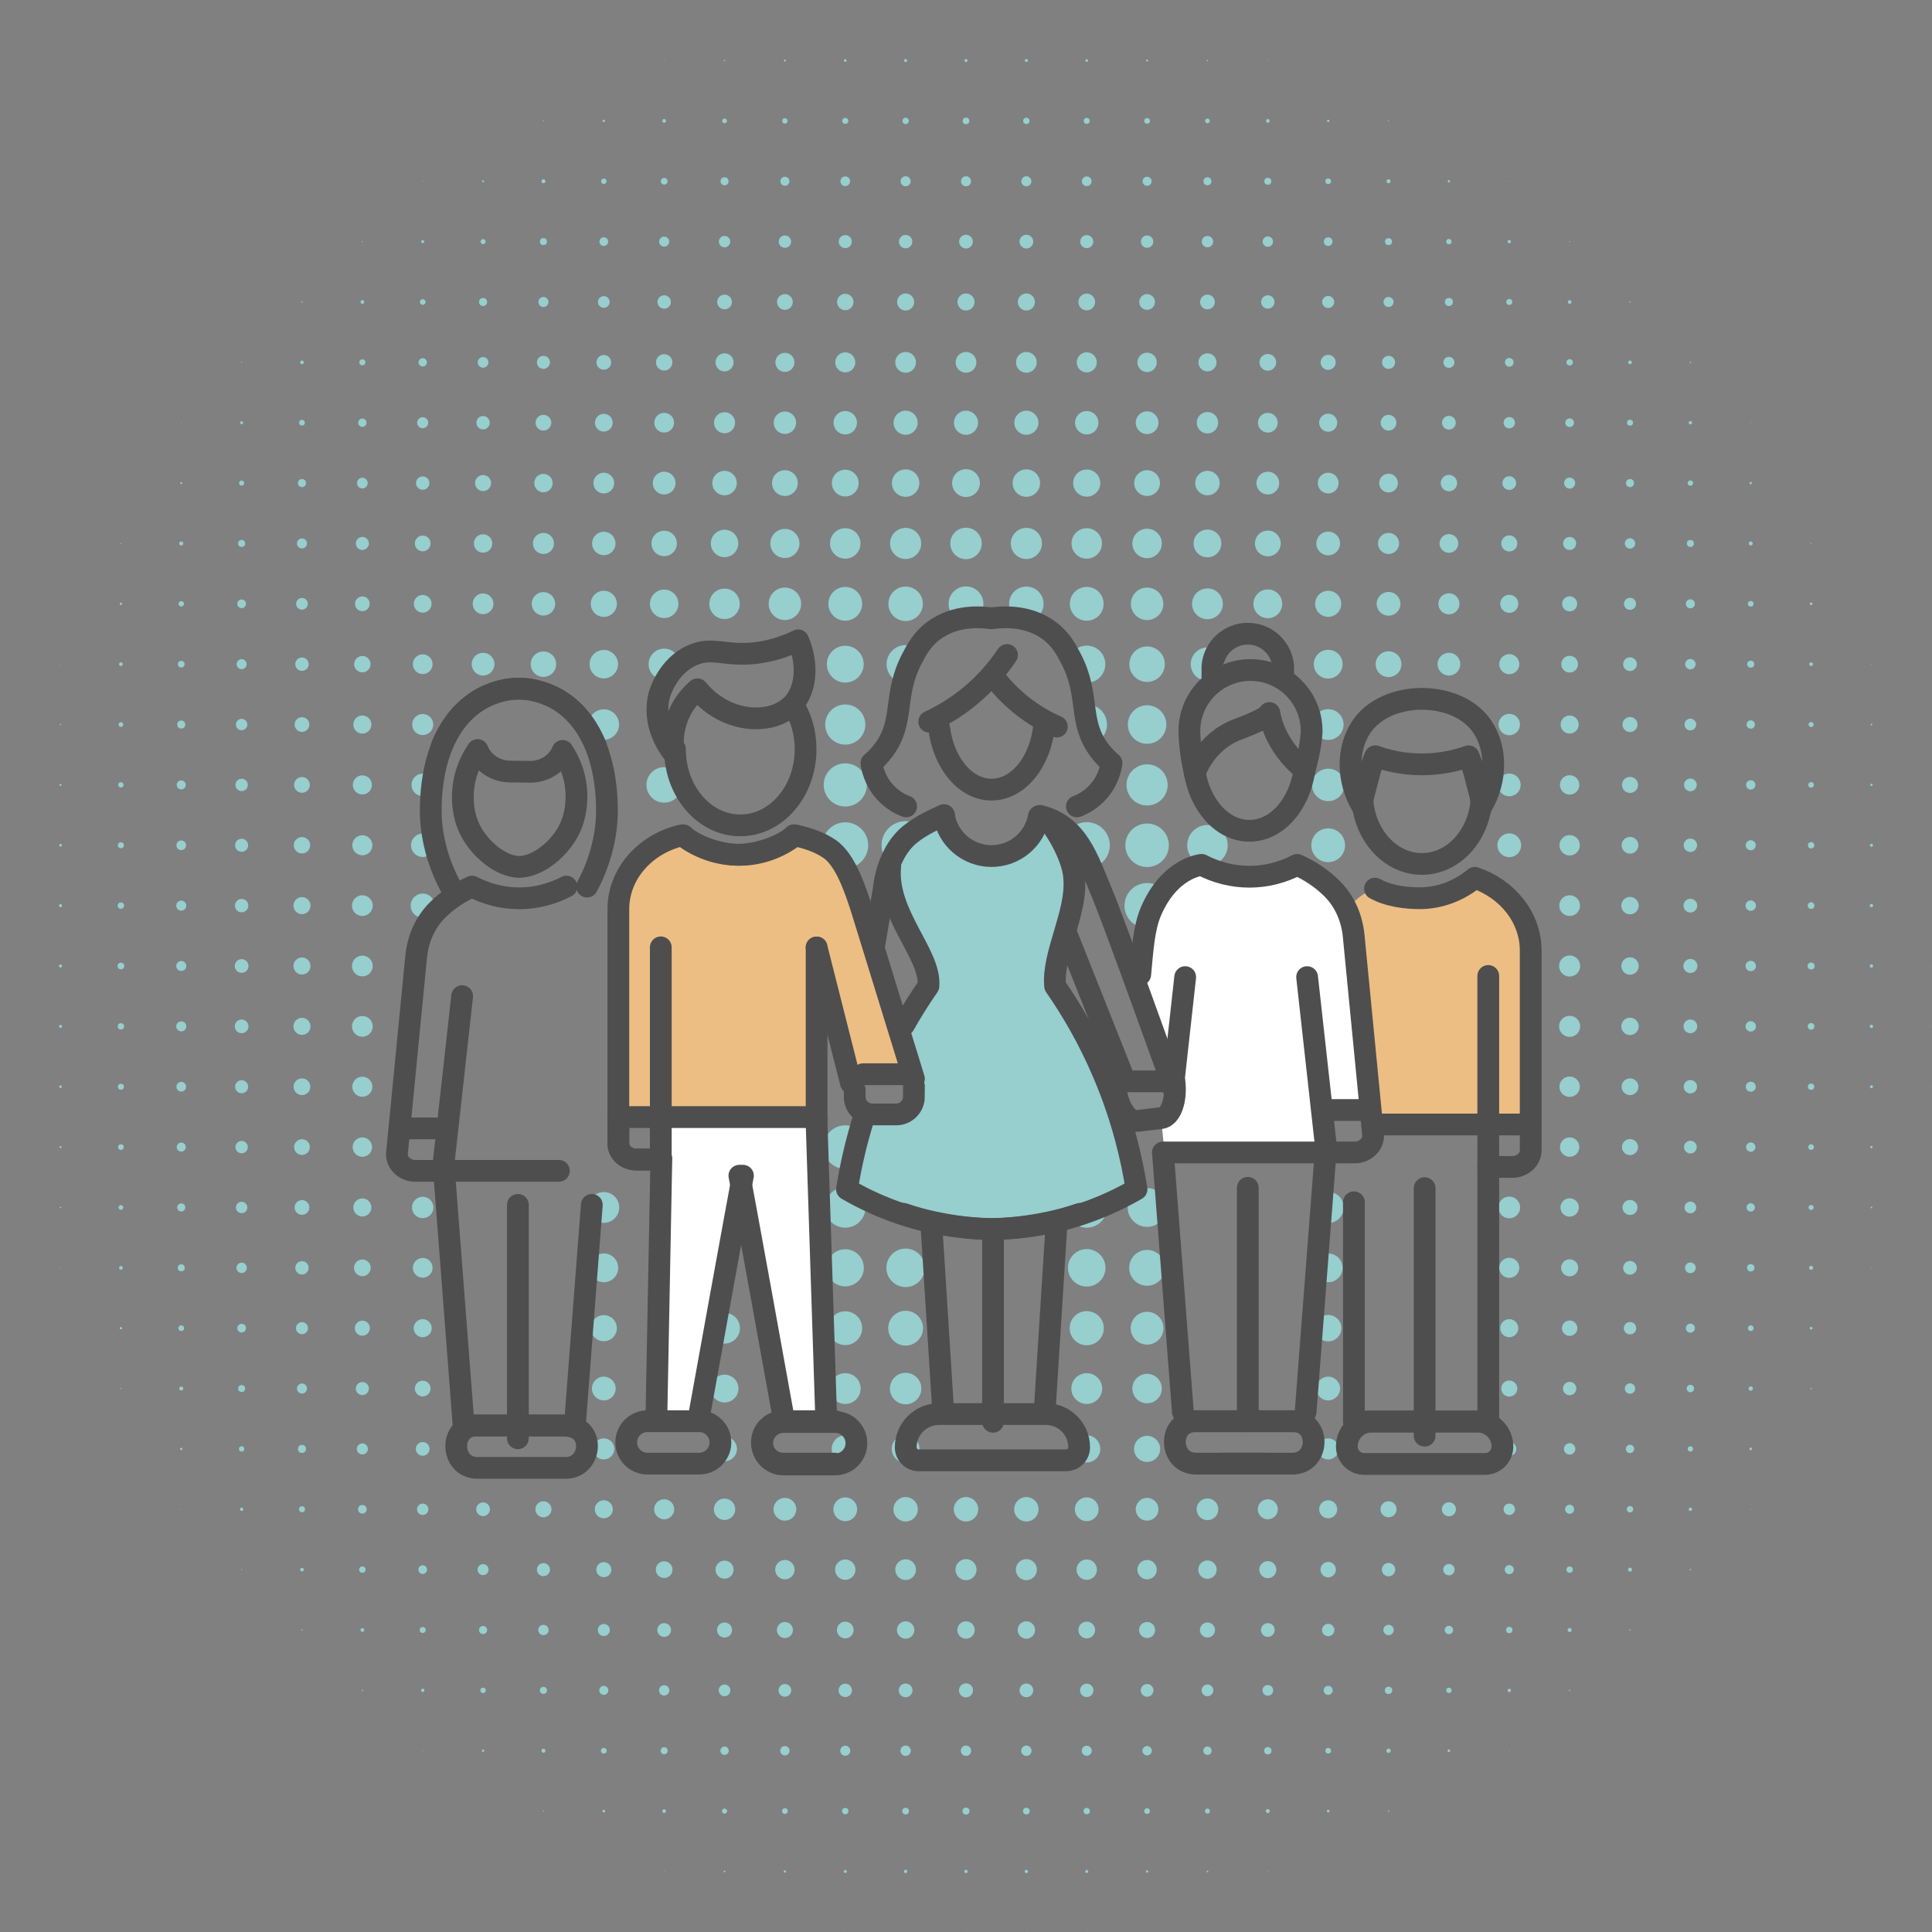 <?xml version="1.0" encoding="utf-8"?>
<!-- Generator: Adobe Illustrator 16.0.3, SVG Export Plug-In . SVG Version: 6.00 Build 0)  -->
<!DOCTYPE svg PUBLIC "-//W3C//DTD SVG 1.1//EN" "http://www.w3.org/Graphics/SVG/1.1/DTD/svg11.dtd">
<svg version="1.1" id="Ebene_1" xmlns="http://www.w3.org/2000/svg" xmlns:xlink="http://www.w3.org/1999/xlink" x="0px" y="0px"
	 width="222px" height="222px" viewBox="0 0 222 222" enable-background="new 0 0 222 222" xml:space="preserve">
<rect x="0" y="0" width="222" height="222" fill="#808080" stroke="none"/>
<g>
	<circle fill="#97CECE" cx="104.063" cy="0.02" r="0.02"/>
	<circle fill="#97CECE" cx="111" cy="0.02" r="0.02"/>
	<circle fill="#97CECE" cx="117.936" cy="0.02" r="0.02"/>
	<circle fill="#97CECE" cx="76.318" cy="6.956" r="0.038"/>
	<circle fill="#97CECE" cx="83.256" cy="6.956" r="0.077"/>
	<circle fill="#97CECE" cx="90.191" cy="6.955" r="0.115"/>
	<circle fill="#97CECE" cx="97.127" cy="6.956" r="0.154"/>
	<circle fill="#97CECE" cx="104.063" cy="6.955" r="0.173"/>
	<circle fill="#97CECE" cx="111" cy="6.955" r="0.173"/>
	<circle fill="#97CECE" cx="117.936" cy="6.955" r="0.173"/>
	<circle fill="#97CECE" cx="124.873" cy="6.956" r="0.154"/>
	<circle fill="#97CECE" cx="131.809" cy="6.955" r="0.115"/>
	<circle fill="#97CECE" cx="138.746" cy="6.956" r="0.077"/>
	<circle fill="#97CECE" cx="145.682" cy="6.956" r="0.038"/>
	<circle fill="#97CECE" cx="62.445" cy="13.892" r="0.058"/>
	<circle fill="#97CECE" cx="69.382" cy="13.892" r="0.135"/>
	<circle fill="#97CECE" cx="76.318" cy="13.892" r="0.212"/>
	<circle fill="#97CECE" cx="83.256" cy="13.892" r="0.27"/>
	<circle fill="#97CECE" cx="90.191" cy="13.892" r="0.308"/>
	<circle fill="#97CECE" cx="97.127" cy="13.891" r="0.346"/>
	<path fill="#97CECE" d="M104.063,14.257c0.202,0,0.367-0.165,0.367-0.365c0-0.203-0.165-0.366-0.367-0.366
		c-0.199,0-0.365,0.164-0.365,0.366C103.697,14.093,103.863,14.257,104.063,14.257z"/>
	<circle fill="#97CECE" cx="111" cy="13.892" r="0.384"/>
	<circle fill="#97CECE" cx="117.936" cy="13.892" r="0.365"/>
	<circle fill="#97CECE" cx="124.873" cy="13.891" r="0.346"/>
	<circle fill="#97CECE" cx="131.809" cy="13.892" r="0.327"/>
	<circle fill="#97CECE" cx="138.746" cy="13.892" r="0.27"/>
	<circle fill="#97CECE" cx="145.682" cy="13.892" r="0.212"/>
	<circle fill="#97CECE" cx="152.618" cy="13.892" r="0.135"/>
	<path fill="#97CECE" d="M159.553,13.95c0.033,0,0.059-0.026,0.059-0.057c0-0.033-0.025-0.059-0.059-0.059
		c-0.029,0-0.057,0.026-0.057,0.059C159.496,13.924,159.523,13.95,159.553,13.95z"/>
	<circle fill="#97CECE" cx="48.572" cy="20.828" r="0.039"/>
	<circle fill="#97CECE" cx="55.509" cy="20.828" r="0.115"/>
	<circle fill="#97CECE" cx="62.445" cy="20.828" r="0.23"/>
	<circle fill="#97CECE" cx="69.382" cy="20.828" r="0.308"/>
	<circle fill="#97CECE" cx="76.318" cy="20.828" r="0.385"/>
	<circle fill="#97CECE" cx="83.256" cy="20.828" r="0.461"/>
	<circle fill="#97CECE" cx="90.191" cy="20.828" r="0.52"/>
	<circle fill="#97CECE" cx="97.127" cy="20.828" r="0.558"/>
	<circle fill="#97CECE" cx="104.063" cy="20.828" r="0.577"/>
	<circle fill="#97CECE" cx="111" cy="20.828" r="0.577"/>
	<circle fill="#97CECE" cx="117.936" cy="20.828" r="0.577"/>
	<circle fill="#97CECE" cx="124.873" cy="20.828" r="0.558"/>
	<circle fill="#97CECE" cx="131.809" cy="20.828" r="0.52"/>
	<circle fill="#97CECE" cx="138.746" cy="20.828" r="0.461"/>
	<circle fill="#97CECE" cx="145.682" cy="20.829" r="0.404"/>
	<circle fill="#97CECE" cx="152.618" cy="20.828" r="0.326"/>
	<circle fill="#97CECE" cx="159.553" cy="20.828" r="0.23"/>
	<circle fill="#97CECE" cx="166.49" cy="20.828" r="0.135"/>
	<circle fill="#97CECE" cx="173.426" cy="20.828" r="0.039"/>
	<circle fill="#97CECE" cx="41.637" cy="27.765" r="0.058"/>
	<circle fill="#97CECE" cx="48.572" cy="27.764" r="0.173"/>
	<circle fill="#97CECE" cx="55.509" cy="27.764" r="0.289"/>
	<circle fill="#97CECE" cx="62.445" cy="27.764" r="0.404"/>
	<circle fill="#97CECE" cx="69.382" cy="27.764" r="0.5"/>
	<circle fill="#97CECE" cx="76.318" cy="27.764" r="0.577"/>
	<circle fill="#97CECE" cx="83.256" cy="27.765" r="0.654"/>
	<circle fill="#97CECE" cx="90.191" cy="27.764" r="0.711"/>
	<path fill="#97CECE" d="M97.127,28.515c0.415,0,0.752-0.336,0.752-0.75c0-0.415-0.337-0.751-0.752-0.751
		c-0.412,0-0.75,0.336-0.75,0.751C96.377,28.179,96.715,28.515,97.127,28.515z"/>
	<circle fill="#97CECE" cx="104.063" cy="27.765" r="0.769"/>
	<circle fill="#97CECE" cx="111" cy="27.764" r="0.789"/>
	<circle fill="#97CECE" cx="117.936" cy="27.764" r="0.789"/>
	<circle fill="#97CECE" cx="124.873" cy="27.764" r="0.75"/>
	<circle fill="#97CECE" cx="131.809" cy="27.764" r="0.711"/>
	<circle fill="#97CECE" cx="138.746" cy="27.765" r="0.654"/>
	<circle fill="#97CECE" cx="145.682" cy="27.764" r="0.596"/>
	<circle fill="#97CECE" cx="152.618" cy="27.764" r="0.5"/>
	<circle fill="#97CECE" cx="159.553" cy="27.764" r="0.404"/>
	<circle fill="#97CECE" cx="166.49" cy="27.764" r="0.308"/>
	<circle fill="#97CECE" cx="173.426" cy="27.764" r="0.192"/>
	<circle fill="#97CECE" cx="180.363" cy="27.765" r="0.058"/>
	<circle fill="#97CECE" cx="34.699" cy="34.7" r="0.077"/>
	<circle fill="#97CECE" cx="41.637" cy="34.701" r="0.211"/>
	<path fill="#97CECE" d="M48.572,35.027c0.182,0,0.328-0.146,0.328-0.326c0-0.182-0.146-0.328-0.328-0.328
		c-0.178,0-0.325,0.146-0.325,0.328C48.247,34.882,48.395,35.027,48.572,35.027z"/>
	<circle fill="#97CECE" cx="55.509" cy="34.701" r="0.462"/>
	<circle fill="#97CECE" cx="62.445" cy="34.7" r="0.577"/>
	<circle fill="#97CECE" cx="69.382" cy="34.7" r="0.673"/>
	<circle fill="#97CECE" cx="76.318" cy="34.7" r="0.77"/>
	<circle fill="#97CECE" cx="83.256" cy="34.7" r="0.846"/>
	<circle fill="#97CECE" cx="90.191" cy="34.701" r="0.904"/>
	<circle fill="#97CECE" cx="97.127" cy="34.701" r="0.943"/>
	<circle fill="#97CECE" cx="104.063" cy="34.701" r="0.981"/>
	<circle fill="#97CECE" cx="111" cy="34.701" r="0.981"/>
	<circle fill="#97CECE" cx="117.936" cy="34.701" r="0.981"/>
	<circle fill="#97CECE" cx="124.873" cy="34.7" r="0.962"/>
	<circle fill="#97CECE" cx="131.809" cy="34.701" r="0.904"/>
	<circle fill="#97CECE" cx="138.746" cy="34.7" r="0.846"/>
	<circle fill="#97CECE" cx="145.682" cy="34.7" r="0.77"/>
	<circle fill="#97CECE" cx="152.618" cy="34.7" r="0.693"/>
	<circle fill="#97CECE" cx="159.553" cy="34.7" r="0.577"/>
	<circle fill="#97CECE" cx="166.49" cy="34.701" r="0.462"/>
	<circle fill="#97CECE" cx="173.426" cy="34.7" r="0.346"/>
	<circle fill="#97CECE" cx="180.363" cy="34.701" r="0.211"/>
	<circle fill="#97CECE" cx="187.299" cy="34.7" r="0.077"/>
	<circle fill="#97CECE" cx="27.765" cy="41.637" r="0.058"/>
	<path fill="#97CECE" d="M34.699,41.848c0.117,0,0.214-0.094,0.214-0.21c0-0.119-0.097-0.214-0.214-0.214
		c-0.115,0-0.209,0.095-0.209,0.214C34.49,41.754,34.584,41.848,34.699,41.848z"/>
	<circle fill="#97CECE" cx="41.637" cy="41.637" r="0.346"/>
	<circle fill="#97CECE" cx="48.572" cy="41.637" r="0.481"/>
	<circle fill="#97CECE" cx="55.509" cy="41.638" r="0.615"/>
	<circle fill="#97CECE" cx="62.445" cy="41.637" r="0.75"/>
	<circle fill="#97CECE" cx="69.382" cy="41.637" r="0.846"/>
	<circle fill="#97CECE" cx="76.318" cy="41.637" r="0.942"/>
	<circle fill="#97CECE" cx="83.256" cy="41.637" r="1.039"/>
	<circle fill="#97CECE" cx="90.191" cy="41.637" r="1.097"/>
	<circle fill="#97CECE" cx="97.127" cy="41.637" r="1.154"/>
	<circle fill="#97CECE" cx="104.063" cy="41.637" r="1.192"/>
	<circle fill="#97CECE" cx="111" cy="41.637" r="1.192"/>
	<circle fill="#97CECE" cx="117.936" cy="41.637" r="1.192"/>
	<circle fill="#97CECE" cx="124.873" cy="41.637" r="1.154"/>
	<circle fill="#97CECE" cx="131.809" cy="41.638" r="1.115"/>
	<circle fill="#97CECE" cx="138.746" cy="41.637" r="1.039"/>
	<circle fill="#97CECE" cx="145.682" cy="41.637" r="0.962"/>
	<circle fill="#97CECE" cx="152.618" cy="41.637" r="0.866"/>
	<circle fill="#97CECE" cx="159.553" cy="41.637" r="0.75"/>
	<circle fill="#97CECE" cx="166.49" cy="41.637" r="0.634"/>
	<circle fill="#97CECE" cx="173.426" cy="41.636" r="0.5"/>
	<circle fill="#97CECE" cx="180.363" cy="41.637" r="0.366"/>
	<circle fill="#97CECE" cx="187.299" cy="41.636" r="0.212"/>
	<circle fill="#97CECE" cx="194.236" cy="41.637" r="0.077"/>
	<circle fill="#97CECE" cx="20.828" cy="48.573" r="0.038"/>
	<circle fill="#97CECE" cx="27.765" cy="48.573" r="0.172"/>
	<circle fill="#97CECE" cx="34.699" cy="48.573" r="0.327"/>
	<circle fill="#97CECE" cx="41.637" cy="48.573" r="0.48"/>
	<circle fill="#97CECE" cx="48.572" cy="48.574" r="0.635"/>
	<circle fill="#97CECE" cx="55.509" cy="48.573" r="0.769"/>
	<circle fill="#97CECE" cx="62.445" cy="48.573" r="0.904"/>
	<circle fill="#97CECE" cx="69.382" cy="48.573" r="1.02"/>
	<circle fill="#97CECE" cx="76.318" cy="48.573" r="1.135"/>
	<circle fill="#97CECE" cx="83.256" cy="48.573" r="1.211"/>
	<circle fill="#97CECE" cx="90.191" cy="48.574" r="1.289"/>
	<circle fill="#97CECE" cx="97.127" cy="48.574" r="1.346"/>
	<circle fill="#97CECE" cx="104.063" cy="48.574" r="1.385"/>
	<circle fill="#97CECE" cx="111" cy="48.574" r="1.385"/>
	<circle fill="#97CECE" cx="117.936" cy="48.574" r="1.385"/>
	<circle fill="#97CECE" cx="124.873" cy="48.574" r="1.346"/>
	<circle fill="#97CECE" cx="131.809" cy="48.573" r="1.308"/>
	<path fill="#97CECE" d="M138.746,49.804c0.68,0,1.229-0.551,1.229-1.231s-0.549-1.231-1.229-1.231
		c-0.682,0-1.231,0.552-1.231,1.231S138.064,49.804,138.746,49.804z"/>
	<circle fill="#97CECE" cx="145.682" cy="48.573" r="1.135"/>
	<circle fill="#97CECE" cx="152.618" cy="48.573" r="1.039"/>
	<circle fill="#97CECE" cx="159.553" cy="48.573" r="0.904"/>
	<circle fill="#97CECE" cx="166.49" cy="48.574" r="0.789"/>
	<circle fill="#97CECE" cx="173.426" cy="48.574" r="0.653"/>
	<circle fill="#97CECE" cx="180.363" cy="48.573" r="0.5"/>
	<circle fill="#97CECE" cx="187.299" cy="48.573" r="0.346"/>
	<circle fill="#97CECE" cx="194.236" cy="48.573" r="0.192"/>
	<circle fill="#97CECE" cx="201.172" cy="48.573" r="0.038"/>
	<circle fill="#97CECE" cx="20.828" cy="55.51" r="0.115"/>
	<circle fill="#97CECE" cx="27.765" cy="55.509" r="0.288"/>
	<circle fill="#97CECE" cx="34.699" cy="55.51" r="0.462"/>
	<circle fill="#97CECE" cx="41.637" cy="55.51" r="0.615"/>
	<circle fill="#97CECE" cx="48.572" cy="55.51" r="0.77"/>
	<circle fill="#97CECE" cx="55.509" cy="55.51" r="0.923"/>
	<circle fill="#97CECE" cx="62.445" cy="55.51" r="1.058"/>
	<circle fill="#97CECE" cx="69.382" cy="55.509" r="1.193"/>
	<circle fill="#97CECE" cx="76.318" cy="55.51" r="1.308"/>
	<circle fill="#97CECE" cx="83.256" cy="55.509" r="1.405"/>
	<circle fill="#97CECE" cx="90.191" cy="55.51" r="1.481"/>
	<circle fill="#97CECE" cx="97.127" cy="55.51" r="1.539"/>
	<circle fill="#97CECE" cx="104.063" cy="55.51" r="1.577"/>
	<circle fill="#97CECE" cx="111" cy="55.509" r="1.597"/>
	<circle fill="#97CECE" cx="117.936" cy="55.51" r="1.577"/>
	<path fill="#97CECE" d="M124.873,57.068c0.857,0,1.559-0.698,1.559-1.559s-0.701-1.558-1.559-1.558
		c-0.861,0-1.559,0.697-1.559,1.558S124.012,57.068,124.873,57.068z"/>
	<circle fill="#97CECE" cx="131.809" cy="55.51" r="1.481"/>
	<circle fill="#97CECE" cx="138.746" cy="55.509" r="1.405"/>
	<circle fill="#97CECE" cx="145.682" cy="55.51" r="1.308"/>
	<circle fill="#97CECE" cx="152.618" cy="55.509" r="1.193"/>
	<circle fill="#97CECE" cx="159.553" cy="55.51" r="1.077"/>
	<circle fill="#97CECE" cx="166.49" cy="55.509" r="0.942"/>
	<circle fill="#97CECE" cx="173.426" cy="55.509" r="0.789"/>
	<circle fill="#97CECE" cx="180.363" cy="55.509" r="0.635"/>
	<circle fill="#97CECE" cx="187.299" cy="55.51" r="0.462"/>
	<circle fill="#97CECE" cx="194.236" cy="55.51" r="0.308"/>
	<circle fill="#97CECE" cx="201.172" cy="55.51" r="0.135"/>
	<circle fill="#97CECE" cx="208.109" cy="55.51" r="0.019"/>
	<circle fill="#97CECE" cx="13.893" cy="62.446" r="0.057"/>
	<circle fill="#97CECE" cx="20.828" cy="62.446" r="0.231"/>
	<circle fill="#97CECE" cx="27.765" cy="62.446" r="0.404"/>
	<path fill="#97CECE" d="M34.699,63.023c0.32,0,0.578-0.259,0.578-0.578c0-0.318-0.258-0.576-0.578-0.576
		c-0.316,0-0.576,0.258-0.576,0.576C34.123,62.764,34.383,63.023,34.699,63.023z"/>
	<circle fill="#97CECE" cx="41.637" cy="62.446" r="0.75"/>
	<circle fill="#97CECE" cx="48.572" cy="62.446" r="0.904"/>
	<circle fill="#97CECE" cx="55.509" cy="62.446" r="1.058"/>
	<circle fill="#97CECE" cx="62.445" cy="62.446" r="1.212"/>
	<circle fill="#97CECE" cx="69.382" cy="62.447" r="1.346"/>
	<circle fill="#97CECE" cx="76.318" cy="62.446" r="1.462"/>
	<circle fill="#97CECE" cx="83.256" cy="62.446" r="1.577"/>
	<circle fill="#97CECE" cx="90.191" cy="62.446" r="1.674"/>
	<circle fill="#97CECE" cx="97.127" cy="62.446" r="1.75"/>
	<path fill="#97CECE" d="M104.063,64.235c0.987,0,1.791-0.802,1.791-1.79c0-0.987-0.804-1.788-1.791-1.788
		c-0.986,0-1.788,0.801-1.788,1.788C102.274,63.434,103.076,64.235,104.063,64.235z"/>
	<circle fill="#97CECE" cx="111" cy="62.446" r="1.808"/>
	<path fill="#97CECE" d="M117.936,64.235c0.988,0,1.791-0.802,1.791-1.79c0-0.987-0.803-1.788-1.791-1.788
		c-0.986,0-1.789,0.801-1.789,1.788C116.146,63.434,116.949,64.235,117.936,64.235z"/>
	<circle fill="#97CECE" cx="124.873" cy="62.446" r="1.75"/>
	<circle fill="#97CECE" cx="131.809" cy="62.446" r="1.692"/>
	<circle fill="#97CECE" cx="138.746" cy="62.446" r="1.596"/>
	<circle fill="#97CECE" cx="145.682" cy="62.447" r="1.481"/>
	<circle fill="#97CECE" cx="152.618" cy="62.447" r="1.365"/>
	<circle fill="#97CECE" cx="159.553" cy="62.446" r="1.212"/>
	<circle fill="#97CECE" cx="166.49" cy="62.446" r="1.077"/>
	<circle fill="#97CECE" cx="173.426" cy="62.445" r="0.923"/>
	<circle fill="#97CECE" cx="180.363" cy="62.446" r="0.75"/>
	<circle fill="#97CECE" cx="187.299" cy="62.446" r="0.596"/>
	<circle fill="#97CECE" cx="194.236" cy="62.446" r="0.404"/>
	<circle fill="#97CECE" cx="201.172" cy="62.446" r="0.231"/>
	<circle fill="#97CECE" cx="208.109" cy="62.446" r="0.057"/>
	<circle fill="#97CECE" cx="13.893" cy="69.382" r="0.135"/>
	<circle fill="#97CECE" cx="20.828" cy="69.383" r="0.308"/>
	<circle fill="#97CECE" cx="27.765" cy="69.382" r="0.5"/>
	<circle fill="#97CECE" cx="34.699" cy="69.382" r="0.673"/>
	<circle fill="#97CECE" cx="41.637" cy="69.382" r="0.846"/>
	<circle fill="#97CECE" cx="48.572" cy="69.382" r="1.02"/>
	<circle fill="#97CECE" cx="55.509" cy="69.382" r="1.193"/>
	<circle fill="#97CECE" cx="62.445" cy="69.382" r="1.346"/>
	<circle fill="#97CECE" cx="69.382" cy="69.383" r="1.5"/>
	<circle fill="#97CECE" cx="76.318" cy="69.383" r="1.635"/>
	<circle fill="#97CECE" cx="83.256" cy="69.382" r="1.75"/>
	<circle fill="#97CECE" cx="90.191" cy="69.382" r="1.866"/>
	<circle fill="#97CECE" cx="97.127" cy="69.382" r="1.942"/>
	<circle fill="#97CECE" cx="104.063" cy="69.382" r="1.981"/>
	<circle fill="#97CECE" cx="111" cy="69.383" r="2"/>
	<circle fill="#97CECE" cx="117.936" cy="69.382" r="1.981"/>
	<circle fill="#97CECE" cx="124.873" cy="69.382" r="1.942"/>
	<circle fill="#97CECE" cx="131.809" cy="69.382" r="1.866"/>
	<circle fill="#97CECE" cx="138.746" cy="69.383" r="1.77"/>
	<circle fill="#97CECE" cx="145.682" cy="69.382" r="1.654"/>
	<circle fill="#97CECE" cx="152.618" cy="69.383" r="1.5"/>
	<circle fill="#97CECE" cx="159.553" cy="69.383" r="1.365"/>
	<circle fill="#97CECE" cx="166.49" cy="69.383" r="1.212"/>
	<circle fill="#97CECE" cx="173.426" cy="69.382" r="1.039"/>
	<circle fill="#97CECE" cx="180.363" cy="69.383" r="0.865"/>
	<circle fill="#97CECE" cx="187.299" cy="69.382" r="0.693"/>
	<circle fill="#97CECE" cx="194.236" cy="69.382" r="0.519"/>
	<circle fill="#97CECE" cx="201.172" cy="69.382" r="0.327"/>
	<path fill="#97CECE" d="M208.109,69.536c0.084,0,0.152-0.068,0.152-0.153s-0.068-0.155-0.152-0.155
		c-0.088,0-0.156,0.069-0.156,0.155S208.021,69.536,208.109,69.536z"/>
	<circle fill="#97CECE" cx="215.043" cy="69.382" r="0.019"/>
	<circle fill="#97CECE" cx="6.955" cy="76.319" r="0.038"/>
	<circle fill="#97CECE" cx="13.893" cy="76.318" r="0.212"/>
	<circle fill="#97CECE" cx="20.828" cy="76.319" r="0.385"/>
	<circle fill="#97CECE" cx="27.765" cy="76.319" r="0.577"/>
	<circle fill="#97CECE" cx="34.699" cy="76.318" r="0.77"/>
	<circle fill="#97CECE" cx="41.637" cy="76.318" r="0.943"/>
	<path fill="#97CECE" d="M48.572,77.454c0.627,0,1.137-0.508,1.137-1.135c0-0.627-0.51-1.135-1.137-1.135
		c-0.625,0-1.134,0.508-1.134,1.135C47.438,76.946,47.947,77.454,48.572,77.454z"/>
	<circle fill="#97CECE" cx="55.509" cy="76.318" r="1.307"/>
	<circle fill="#97CECE" cx="62.445" cy="76.319" r="1.462"/>
	<circle fill="#97CECE" cx="69.382" cy="76.319" r="1.635"/>
	<circle fill="#97CECE" cx="76.318" cy="76.318" r="1.788"/>
	<circle fill="#97CECE" cx="97.127" cy="76.318" r="2.116"/>
	<circle fill="#97CECE" cx="124.873" cy="76.319" r="2.135"/>
	<circle fill="#97CECE" cx="131.809" cy="76.318" r="2.039"/>
	<circle fill="#97CECE" cx="138.746" cy="76.318" r="1.923"/>
	<circle fill="#97CECE" cx="152.618" cy="76.318" r="1.654"/>
	<circle fill="#97CECE" cx="159.553" cy="76.318" r="1.481"/>
	<circle fill="#97CECE" cx="166.49" cy="76.318" r="1.307"/>
	<circle fill="#97CECE" cx="173.426" cy="76.318" r="1.154"/>
	<circle fill="#97CECE" cx="180.363" cy="76.319" r="0.962"/>
	<circle fill="#97CECE" cx="187.299" cy="76.318" r="0.789"/>
	<circle fill="#97CECE" cx="194.236" cy="76.319" r="0.597"/>
	<circle fill="#97CECE" cx="201.172" cy="76.319" r="0.405"/>
	<circle fill="#97CECE" cx="208.109" cy="76.318" r="0.212"/>
	<path fill="#97CECE" d="M215.043,76.357c0.021,0,0.041-0.017,0.041-0.039c0-0.022-0.02-0.038-0.041-0.038
		c-0.02,0-0.037,0.016-0.037,0.038C215.006,76.34,215.023,76.357,215.043,76.357z"/>
	<circle fill="#97CECE" cx="6.955" cy="83.255" r="0.076"/>
	<circle fill="#97CECE" cx="13.893" cy="83.255" r="0.269"/>
	<circle fill="#97CECE" cx="20.828" cy="83.254" r="0.461"/>
	<circle fill="#97CECE" cx="27.765" cy="83.255" r="0.655"/>
	<circle fill="#97CECE" cx="34.699" cy="83.255" r="0.846"/>
	<circle fill="#97CECE" cx="41.637" cy="83.255" r="1.039"/>
	<circle fill="#97CECE" cx="48.572" cy="83.255" r="1.212"/>
	<circle fill="#97CECE" cx="69.382" cy="83.254" r="1.75"/>
	<circle fill="#97CECE" cx="97.127" cy="83.255" r="2.308"/>
	<circle fill="#97CECE" cx="131.809" cy="83.255" r="2.212"/>
	<circle fill="#97CECE" cx="152.618" cy="83.255" r="1.769"/>
	<circle fill="#97CECE" cx="173.426" cy="83.255" r="1.231"/>
	<circle fill="#97CECE" cx="180.363" cy="83.255" r="1.039"/>
	<circle fill="#97CECE" cx="187.299" cy="83.255" r="0.865"/>
	<circle fill="#97CECE" cx="194.236" cy="83.255" r="0.674"/>
	<circle fill="#97CECE" cx="201.172" cy="83.254" r="0.481"/>
	<circle fill="#97CECE" cx="208.109" cy="83.255" r="0.288"/>
	<circle fill="#97CECE" cx="215.043" cy="83.255" r="0.096"/>
	<circle fill="#97CECE" cx="6.955" cy="90.191" r="0.116"/>
	<circle fill="#97CECE" cx="13.893" cy="90.191" r="0.307"/>
	<circle fill="#97CECE" cx="20.828" cy="90.191" r="0.519"/>
	<circle fill="#97CECE" cx="27.765" cy="90.191" r="0.712"/>
	<circle fill="#97CECE" cx="34.699" cy="90.191" r="0.905"/>
	<circle fill="#97CECE" cx="41.637" cy="90.191" r="1.097"/>
	<circle fill="#97CECE" cx="48.572" cy="90.191" r="1.289"/>
	<circle fill="#97CECE" cx="76.318" cy="90.191" r="2.039"/>
	<circle fill="#97CECE" cx="97.127" cy="90.191" r="2.481"/>
	<circle fill="#97CECE" cx="131.809" cy="90.191" r="2.365"/>
	<circle fill="#97CECE" cx="152.618" cy="90.191" r="1.865"/>
	<circle fill="#97CECE" cx="173.426" cy="90.191" r="1.307"/>
	<circle fill="#97CECE" cx="180.363" cy="90.191" r="1.116"/>
	<circle fill="#97CECE" cx="187.299" cy="90.191" r="0.923"/>
	<circle fill="#97CECE" cx="194.236" cy="90.191" r="0.73"/>
	<circle fill="#97CECE" cx="201.172" cy="90.191" r="0.538"/>
	<path fill="#97CECE" d="M208.109,90.517c0.178,0,0.324-0.146,0.324-0.326s-0.146-0.327-0.324-0.327
		c-0.184,0-0.328,0.146-0.328,0.327S207.926,90.517,208.109,90.517z"/>
	<circle fill="#97CECE" cx="215.043" cy="90.191" r="0.135"/>
	<circle fill="#97CECE" cx="6.955" cy="97.127" r="0.154"/>
	<circle fill="#97CECE" cx="13.893" cy="97.127" r="0.346"/>
	<circle fill="#97CECE" cx="20.828" cy="97.127" r="0.557"/>
	<circle fill="#97CECE" cx="27.765" cy="97.128" r="0.75"/>
	<circle fill="#97CECE" cx="34.699" cy="97.127" r="0.943"/>
	<circle fill="#97CECE" cx="41.637" cy="97.127" r="1.154"/>
	<circle fill="#97CECE" cx="48.572" cy="97.127" r="1.346"/>
	<circle fill="#97CECE" cx="97.127" cy="97.127" r="2.635"/>
	<circle fill="#97CECE" cx="104.063" cy="97.127" r="2.77"/>
	<circle fill="#97CECE" cx="124.873" cy="97.127" r="2.654"/>
	<circle fill="#97CECE" cx="131.809" cy="97.127" r="2.5"/>
	<circle fill="#97CECE" cx="138.746" cy="97.127" r="2.328"/>
	<circle fill="#97CECE" cx="152.618" cy="97.127" r="1.942"/>
	<circle fill="#97CECE" cx="173.426" cy="97.127" r="1.366"/>
	<circle fill="#97CECE" cx="180.363" cy="97.128" r="1.173"/>
	<circle fill="#97CECE" cx="187.299" cy="97.128" r="0.962"/>
	<circle fill="#97CECE" cx="194.236" cy="97.127" r="0.769"/>
	<circle fill="#97CECE" cx="201.172" cy="97.127" r="0.577"/>
	<circle fill="#97CECE" cx="208.109" cy="97.127" r="0.365"/>
	<path fill="#97CECE" d="M215.043,97.3c0.098,0,0.176-0.077,0.176-0.173s-0.078-0.173-0.176-0.173c-0.094,0-0.172,0.077-0.172,0.173
		S214.949,97.3,215.043,97.3z"/>
	<circle fill="#97CECE" cx="221.98" cy="97.127" r="0.019"/>
	<circle fill="#97CECE" cx="0.02" cy="104.064" r="0.02"/>
	<circle fill="#97CECE" cx="6.955" cy="104.063" r="0.173"/>
	<circle fill="#97CECE" cx="13.893" cy="104.063" r="0.366"/>
	<circle fill="#97CECE" cx="20.828" cy="104.063" r="0.577"/>
	<circle fill="#97CECE" cx="27.765" cy="104.063" r="0.769"/>
	<circle fill="#97CECE" cx="34.699" cy="104.064" r="0.98"/>
	<circle fill="#97CECE" cx="41.637" cy="104.063" r="1.192"/>
	<circle fill="#97CECE" cx="48.572" cy="104.063" r="1.385"/>
	<circle fill="#97CECE" cx="131.809" cy="104.063" r="2.597"/>
	<circle fill="#97CECE" cx="180.363" cy="104.063" r="1.192"/>
	<circle fill="#97CECE" cx="187.299" cy="104.063" r="1.001"/>
	<path fill="#97CECE" d="M194.236,104.852c0.434,0,0.787-0.353,0.787-0.787c0-0.437-0.354-0.789-0.787-0.789
		c-0.438,0-0.789,0.353-0.789,0.789C193.447,104.499,193.799,104.852,194.236,104.852z"/>
	<circle fill="#97CECE" cx="201.172" cy="104.063" r="0.597"/>
	<path fill="#97CECE" d="M208.109,104.448c0.211,0,0.383-0.173,0.383-0.384c0-0.213-0.172-0.386-0.383-0.386
		c-0.215,0-0.387,0.173-0.387,0.386C207.723,104.275,207.895,104.448,208.109,104.448z"/>
	<circle fill="#97CECE" cx="215.043" cy="104.063" r="0.192"/>
	<circle fill="#97CECE" cx="221.98" cy="104.064" r="0.02"/>
	<circle fill="#97CECE" cx="0.02" cy="111" r="0.019"/>
	<circle fill="#97CECE" cx="6.955" cy="111" r="0.174"/>
	<circle fill="#97CECE" cx="13.893" cy="111" r="0.385"/>
	<circle fill="#97CECE" cx="20.828" cy="111" r="0.577"/>
	<circle fill="#97CECE" cx="27.765" cy="111" r="0.789"/>
	<circle fill="#97CECE" cx="34.699" cy="111" r="0.981"/>
	<circle fill="#97CECE" cx="41.637" cy="111" r="1.193"/>
	<path fill="#97CECE" d="M180.363,112.212c0.67,0,1.211-0.543,1.211-1.212c0-0.67-0.541-1.211-1.211-1.211
		c-0.672,0-1.213,0.541-1.213,1.211C179.15,111.669,179.691,112.212,180.363,112.212z"/>
	<circle fill="#97CECE" cx="187.299" cy="111" r="1"/>
	<circle fill="#97CECE" cx="194.236" cy="110.999" r="0.808"/>
	<circle fill="#97CECE" cx="201.172" cy="111" r="0.596"/>
	<circle fill="#97CECE" cx="208.109" cy="111" r="0.404"/>
	<circle fill="#97CECE" cx="215.043" cy="111" r="0.193"/>
	<circle fill="#97CECE" cx="221.98" cy="111" r="0.019"/>
	<circle fill="#97CECE" cx="0.02" cy="117.936" r="0.02"/>
	<circle fill="#97CECE" cx="6.955" cy="117.937" r="0.173"/>
	<circle fill="#97CECE" cx="13.893" cy="117.936" r="0.365"/>
	<circle fill="#97CECE" cx="20.828" cy="117.937" r="0.577"/>
	<circle fill="#97CECE" cx="27.765" cy="117.937" r="0.788"/>
	<circle fill="#97CECE" cx="34.699" cy="117.936" r="0.98"/>
	<circle fill="#97CECE" cx="41.637" cy="117.937" r="1.192"/>
	<path fill="#97CECE" d="M180.363,119.147c0.67,0,1.211-0.542,1.211-1.212s-0.541-1.211-1.211-1.211
		c-0.672,0-1.213,0.541-1.213,1.211S179.691,119.147,180.363,119.147z"/>
	<circle fill="#97CECE" cx="187.299" cy="117.936" r="1"/>
	<path fill="#97CECE" d="M194.236,118.725c0.434,0,0.787-0.353,0.787-0.789c0-0.435-0.354-0.787-0.787-0.787
		c-0.438,0-0.789,0.353-0.789,0.787C193.447,118.372,193.799,118.725,194.236,118.725z"/>
	<circle fill="#97CECE" cx="201.172" cy="117.937" r="0.597"/>
	<path fill="#97CECE" d="M208.109,118.32c0.211,0,0.383-0.172,0.383-0.385s-0.172-0.384-0.383-0.384
		c-0.215,0-0.387,0.171-0.387,0.384S207.895,118.32,208.109,118.32z"/>
	<circle fill="#97CECE" cx="215.043" cy="117.937" r="0.192"/>
	<circle fill="#97CECE" cx="221.98" cy="117.936" r="0.02"/>
	<path fill="#97CECE" d="M6.955,125.026c0.086,0,0.154-0.067,0.154-0.155c0-0.084-0.068-0.152-0.154-0.152s-0.152,0.068-0.152,0.152
		C6.803,124.959,6.869,125.026,6.955,125.026z"/>
	<circle fill="#97CECE" cx="13.893" cy="124.873" r="0.346"/>
	<circle fill="#97CECE" cx="20.828" cy="124.873" r="0.558"/>
	<circle fill="#97CECE" cx="27.765" cy="124.872" r="0.75"/>
	<circle fill="#97CECE" cx="34.699" cy="124.872" r="0.962"/>
	<circle fill="#97CECE" cx="41.637" cy="124.873" r="1.154"/>
	<circle fill="#97CECE" cx="180.363" cy="124.872" r="1.173"/>
	<circle fill="#97CECE" cx="187.299" cy="124.872" r="0.962"/>
	<circle fill="#97CECE" cx="194.236" cy="124.873" r="0.769"/>
	<circle fill="#97CECE" cx="201.172" cy="124.872" r="0.577"/>
	<circle fill="#97CECE" cx="208.109" cy="124.873" r="0.365"/>
	<path fill="#97CECE" d="M215.043,125.046c0.098,0,0.176-0.079,0.176-0.175c0-0.095-0.078-0.172-0.176-0.172
		c-0.094,0-0.172,0.077-0.172,0.172C214.871,124.967,214.949,125.046,215.043,125.046z"/>
	<circle fill="#97CECE" cx="221.98" cy="124.872" r="0.019"/>
	<circle fill="#97CECE" cx="6.955" cy="131.809" r="0.115"/>
	<circle fill="#97CECE" cx="13.893" cy="131.809" r="0.326"/>
	<circle fill="#97CECE" cx="20.828" cy="131.807" r="0.519"/>
	<circle fill="#97CECE" cx="27.765" cy="131.809" r="0.712"/>
	<circle fill="#97CECE" cx="34.699" cy="131.809" r="0.905"/>
	<circle fill="#97CECE" cx="41.637" cy="131.809" r="1.115"/>
	<circle fill="#97CECE" cx="97.127" cy="131.808" r="2.501"/>
	<circle fill="#97CECE" cx="180.363" cy="131.809" r="1.115"/>
	<circle fill="#97CECE" cx="187.299" cy="131.809" r="0.923"/>
	<circle fill="#97CECE" cx="194.236" cy="131.809" r="0.732"/>
	<circle fill="#97CECE" cx="201.172" cy="131.808" r="0.538"/>
	<path fill="#97CECE" d="M208.109,132.135c0.178,0,0.324-0.146,0.324-0.326c0-0.182-0.146-0.326-0.324-0.326
		c-0.184,0-0.328,0.145-0.328,0.326C207.781,131.988,207.926,132.135,208.109,132.135z"/>
	<circle fill="#97CECE" cx="215.043" cy="131.809" r="0.134"/>
	<circle fill="#97CECE" cx="6.955" cy="138.746" r="0.077"/>
	<circle fill="#97CECE" cx="13.893" cy="138.745" r="0.269"/>
	<circle fill="#97CECE" cx="20.828" cy="138.744" r="0.462"/>
	<circle fill="#97CECE" cx="27.765" cy="138.746" r="0.655"/>
	<circle fill="#97CECE" cx="34.699" cy="138.745" r="0.847"/>
	<circle fill="#97CECE" cx="41.637" cy="138.745" r="1.039"/>
	<path fill="#97CECE" d="M48.572,139.975c0.682,0,1.232-0.549,1.232-1.229s-0.551-1.229-1.232-1.229c-0.678,0-1.23,0.549-1.23,1.229
		S47.895,139.975,48.572,139.975z"/>
	<circle fill="#97CECE" cx="69.382" cy="138.745" r="1.771"/>
	<circle fill="#97CECE" cx="97.127" cy="138.743" r="2.327"/>
	<circle fill="#97CECE" cx="124.873" cy="138.743" r="2.327"/>
	<circle fill="#97CECE" cx="131.809" cy="138.746" r="2.23"/>
	<circle fill="#97CECE" cx="152.618" cy="138.746" r="1.789"/>
	<circle fill="#97CECE" cx="173.426" cy="138.745" r="1.249"/>
	<circle fill="#97CECE" cx="180.363" cy="138.746" r="1.057"/>
	<circle fill="#97CECE" cx="187.299" cy="138.745" r="0.866"/>
	<circle fill="#97CECE" cx="194.236" cy="138.746" r="0.674"/>
	<circle fill="#97CECE" cx="201.172" cy="138.744" r="0.48"/>
	<circle fill="#97CECE" cx="208.109" cy="138.746" r="0.288"/>
	<circle fill="#97CECE" cx="215.043" cy="138.746" r="0.096"/>
	<circle fill="#97CECE" cx="6.955" cy="145.681" r="0.039"/>
	<circle fill="#97CECE" cx="13.893" cy="145.682" r="0.211"/>
	<circle fill="#97CECE" cx="20.828" cy="145.68" r="0.404"/>
	<circle fill="#97CECE" cx="27.765" cy="145.682" r="0.598"/>
	<circle fill="#97CECE" cx="34.699" cy="145.682" r="0.77"/>
	<circle fill="#97CECE" cx="41.637" cy="145.681" r="0.961"/>
	<path fill="#97CECE" d="M48.572,146.815c0.627,0,1.137-0.508,1.137-1.134c0-0.627-0.51-1.135-1.137-1.135
		c-0.625,0-1.134,0.508-1.134,1.135C47.438,146.308,47.947,146.815,48.572,146.815z"/>
	<circle fill="#97CECE" cx="69.382" cy="145.682" r="1.655"/>
	<circle fill="#97CECE" cx="97.127" cy="145.681" r="2.134"/>
	<circle fill="#97CECE" cx="104.063" cy="145.682" r="2.211"/>
	<circle fill="#97CECE" cx="124.873" cy="145.681" r="2.154"/>
	<circle fill="#97CECE" cx="131.809" cy="145.682" r="2.058"/>
	<circle fill="#97CECE" cx="152.618" cy="145.682" r="1.655"/>
	<circle fill="#97CECE" cx="173.426" cy="145.681" r="1.154"/>
	<circle fill="#97CECE" cx="180.363" cy="145.681" r="0.981"/>
	<circle fill="#97CECE" cx="187.299" cy="145.682" r="0.789"/>
	<circle fill="#97CECE" cx="194.236" cy="145.681" r="0.617"/>
	<circle fill="#97CECE" cx="201.172" cy="145.68" r="0.424"/>
	<circle fill="#97CECE" cx="208.109" cy="145.682" r="0.23"/>
	<path fill="#97CECE" d="M215.043,145.72c0.021,0,0.041-0.017,0.041-0.038c0-0.022-0.02-0.039-0.041-0.039
		c-0.02,0-0.037,0.017-0.037,0.039C215.006,145.703,215.023,145.72,215.043,145.72z"/>
	<circle fill="#97CECE" cx="13.893" cy="152.618" r="0.134"/>
	<circle fill="#97CECE" cx="20.828" cy="152.618" r="0.326"/>
	<circle fill="#97CECE" cx="27.765" cy="152.615" r="0.5"/>
	<circle fill="#97CECE" cx="34.699" cy="152.618" r="0.693"/>
	<circle fill="#97CECE" cx="41.637" cy="152.618" r="0.866"/>
	<circle fill="#97CECE" cx="48.572" cy="152.618" r="1.038"/>
	<circle fill="#97CECE" cx="69.382" cy="152.617" r="1.5"/>
	<circle fill="#97CECE" cx="83.256" cy="152.618" r="1.77"/>
	<circle fill="#97CECE" cx="97.127" cy="152.618" r="1.942"/>
	<circle fill="#97CECE" cx="104.063" cy="152.617" r="2"/>
	<circle fill="#97CECE" cx="124.873" cy="152.618" r="1.962"/>
	<circle fill="#97CECE" cx="131.809" cy="152.619" r="1.885"/>
	<circle fill="#97CECE" cx="152.618" cy="152.616" r="1.519"/>
	<circle fill="#97CECE" cx="173.426" cy="152.618" r="1.038"/>
	<circle fill="#97CECE" cx="180.363" cy="152.619" r="0.885"/>
	<circle fill="#97CECE" cx="187.299" cy="152.618" r="0.712"/>
	<circle fill="#97CECE" cx="194.236" cy="152.616" r="0.519"/>
	<circle fill="#97CECE" cx="201.172" cy="152.618" r="0.326"/>
	<path fill="#97CECE" d="M208.109,152.771c0.084,0,0.152-0.07,0.152-0.154c0-0.086-0.068-0.152-0.152-0.152
		c-0.088,0-0.156,0.066-0.156,0.152C207.953,152.701,208.021,152.771,208.109,152.771z"/>
	<circle fill="#97CECE" cx="215.043" cy="152.618" r="0.019"/>
	<circle fill="#97CECE" cx="13.893" cy="159.554" r="0.058"/>
	<circle fill="#97CECE" cx="20.828" cy="159.554" r="0.23"/>
	<circle fill="#97CECE" cx="27.765" cy="159.553" r="0.404"/>
	<path fill="#97CECE" d="M34.699,160.129c0.32,0,0.578-0.255,0.578-0.574c0-0.32-0.258-0.578-0.578-0.578
		c-0.316,0-0.576,0.258-0.576,0.578C34.123,159.874,34.383,160.129,34.699,160.129z"/>
	<circle fill="#97CECE" cx="41.637" cy="159.554" r="0.75"/>
	<circle fill="#97CECE" cx="48.572" cy="159.555" r="0.904"/>
	<circle fill="#97CECE" cx="69.382" cy="159.552" r="1.366"/>
	<circle fill="#97CECE" cx="83.256" cy="159.555" r="1.598"/>
	<circle fill="#97CECE" cx="97.127" cy="159.554" r="1.77"/>
	<circle fill="#97CECE" cx="104.063" cy="159.554" r="1.808"/>
	<circle fill="#97CECE" cx="124.873" cy="159.554" r="1.77"/>
	<path fill="#97CECE" d="M131.809,161.248c0.936,0,1.692-0.762,1.692-1.693c0-0.938-0.757-1.693-1.692-1.693
		c-0.934,0-1.693,0.756-1.693,1.693C130.115,160.486,130.875,161.248,131.809,161.248z"/>
	<circle fill="#97CECE" cx="152.618" cy="159.552" r="1.366"/>
	<path fill="#97CECE" d="M173.426,160.479c0.512,0,0.925-0.417,0.925-0.924c0-0.512-0.413-0.924-0.925-0.924
		c-0.51,0-0.922,0.412-0.922,0.924C172.504,160.062,172.916,160.479,173.426,160.479z"/>
	<circle fill="#97CECE" cx="180.363" cy="159.554" r="0.77"/>
	<circle fill="#97CECE" cx="187.299" cy="159.555" r="0.598"/>
	<circle fill="#97CECE" cx="194.236" cy="159.553" r="0.424"/>
	<circle fill="#97CECE" cx="201.172" cy="159.555" r="0.249"/>
	<circle fill="#97CECE" cx="208.109" cy="159.555" r="0.076"/>
	<circle fill="#97CECE" cx="20.828" cy="166.491" r="0.134"/>
	<circle fill="#97CECE" cx="27.765" cy="166.491" r="0.307"/>
	<circle fill="#97CECE" cx="34.699" cy="166.489" r="0.462"/>
	<circle fill="#97CECE" cx="41.637" cy="166.491" r="0.636"/>
	<circle fill="#97CECE" cx="48.572" cy="166.49" r="0.789"/>
	<path fill="#97CECE" d="M69.382,167.701c0.67,0,1.213-0.543,1.213-1.211c0-0.672-0.543-1.211-1.213-1.211
		c-0.669,0-1.21,0.539-1.21,1.211C68.172,167.158,68.713,167.701,69.382,167.701z"/>
	<circle fill="#97CECE" cx="83.256" cy="166.489" r="1.423"/>
	<circle fill="#97CECE" cx="97.127" cy="166.489" r="1.558"/>
	<circle fill="#97CECE" cx="104.063" cy="166.49" r="1.598"/>
	<path fill="#97CECE" d="M124.873,168.047c0.857,0,1.559-0.697,1.559-1.557s-0.701-1.559-1.559-1.559
		c-0.861,0-1.559,0.699-1.559,1.559S124.012,168.047,124.873,168.047z"/>
	<circle fill="#97CECE" cx="131.809" cy="166.488" r="1.5"/>
	<path fill="#97CECE" d="M152.618,167.701c0.669,0,1.21-0.543,1.21-1.211c0-0.672-0.541-1.211-1.21-1.211s-1.214,0.539-1.214,1.211
		C151.404,167.158,151.949,167.701,152.618,167.701z"/>
	<circle fill="#97CECE" cx="173.426" cy="166.49" r="0.809"/>
	<circle fill="#97CECE" cx="180.363" cy="166.49" r="0.655"/>
	<circle fill="#97CECE" cx="187.299" cy="166.489" r="0.481"/>
	<circle fill="#97CECE" cx="194.236" cy="166.491" r="0.307"/>
	<circle fill="#97CECE" cx="201.172" cy="166.491" r="0.154"/>
	<circle fill="#97CECE" cx="208.109" cy="166.49" r="0.02"/>
	<circle fill="#97CECE" cx="20.828" cy="173.427" r="0.038"/>
	<circle fill="#97CECE" cx="27.765" cy="173.427" r="0.192"/>
	<circle fill="#97CECE" cx="34.699" cy="173.425" r="0.346"/>
	<circle fill="#97CECE" cx="41.637" cy="173.425" r="0.5"/>
	<path fill="#97CECE" d="M48.572,174.082c0.361,0,0.656-0.294,0.656-0.655s-0.295-0.655-0.656-0.655
		c-0.359,0-0.653,0.294-0.653,0.655S48.213,174.082,48.572,174.082z"/>
	<circle fill="#97CECE" cx="55.509" cy="173.426" r="0.79"/>
	<circle fill="#97CECE" cx="62.445" cy="173.427" r="0.923"/>
	<circle fill="#97CECE" cx="69.382" cy="173.427" r="1.038"/>
	<circle fill="#97CECE" cx="76.318" cy="173.427" r="1.153"/>
	<circle fill="#97CECE" cx="83.256" cy="173.427" r="1.23"/>
	<circle fill="#97CECE" cx="90.191" cy="173.425" r="1.308"/>
	<circle fill="#97CECE" cx="97.127" cy="173.425" r="1.366"/>
	<circle fill="#97CECE" cx="104.063" cy="173.425" r="1.403"/>
	<circle fill="#97CECE" cx="111" cy="173.425" r="1.403"/>
	<circle fill="#97CECE" cx="117.936" cy="173.425" r="1.403"/>
	<circle fill="#97CECE" cx="124.873" cy="173.425" r="1.366"/>
	<circle fill="#97CECE" cx="131.809" cy="173.425" r="1.308"/>
	<circle fill="#97CECE" cx="138.746" cy="173.427" r="1.249"/>
	<circle fill="#97CECE" cx="145.682" cy="173.427" r="1.153"/>
	<circle fill="#97CECE" cx="152.618" cy="173.427" r="1.038"/>
	<circle fill="#97CECE" cx="159.553" cy="173.427" r="0.923"/>
	<circle fill="#97CECE" cx="166.49" cy="173.427" r="0.808"/>
	<circle fill="#97CECE" cx="173.426" cy="173.427" r="0.655"/>
	<circle fill="#97CECE" cx="180.363" cy="173.425" r="0.52"/>
	<circle fill="#97CECE" cx="187.299" cy="173.425" r="0.366"/>
	<circle fill="#97CECE" cx="194.236" cy="173.427" r="0.192"/>
	<circle fill="#97CECE" cx="201.172" cy="173.427" r="0.038"/>
	<circle fill="#97CECE" cx="27.765" cy="180.364" r="0.057"/>
	<path fill="#97CECE" d="M34.699,180.574c0.117,0,0.214-0.097,0.214-0.211c0-0.119-0.097-0.211-0.214-0.211
		c-0.115,0-0.209,0.092-0.209,0.211C34.49,180.478,34.584,180.574,34.699,180.574z"/>
	<circle fill="#97CECE" cx="41.637" cy="180.362" r="0.366"/>
	<circle fill="#97CECE" cx="48.572" cy="180.361" r="0.5"/>
	<circle fill="#97CECE" cx="55.509" cy="180.361" r="0.634"/>
	<circle fill="#97CECE" cx="62.445" cy="180.363" r="0.75"/>
	<circle fill="#97CECE" cx="69.382" cy="180.363" r="0.866"/>
	<circle fill="#97CECE" cx="76.318" cy="180.363" r="0.961"/>
	<circle fill="#97CECE" cx="83.256" cy="180.363" r="1.039"/>
	<circle fill="#97CECE" cx="90.191" cy="180.363" r="1.115"/>
	<circle fill="#97CECE" cx="97.127" cy="180.363" r="1.172"/>
	<circle fill="#97CECE" cx="104.063" cy="180.363" r="1.191"/>
	<circle fill="#97CECE" cx="111" cy="180.363" r="1.211"/>
	<circle fill="#97CECE" cx="117.936" cy="180.363" r="1.211"/>
	<circle fill="#97CECE" cx="124.873" cy="180.363" r="1.172"/>
	<circle fill="#97CECE" cx="131.809" cy="180.363" r="1.115"/>
	<circle fill="#97CECE" cx="138.746" cy="180.362" r="1.058"/>
	<circle fill="#97CECE" cx="145.682" cy="180.363" r="0.981"/>
	<circle fill="#97CECE" cx="152.618" cy="180.363" r="0.885"/>
	<circle fill="#97CECE" cx="159.553" cy="180.363" r="0.77"/>
	<circle fill="#97CECE" cx="166.49" cy="180.363" r="0.655"/>
	<circle fill="#97CECE" cx="173.426" cy="180.361" r="0.52"/>
	<circle fill="#97CECE" cx="180.363" cy="180.362" r="0.366"/>
	<circle fill="#97CECE" cx="187.299" cy="180.363" r="0.23"/>
	<circle fill="#97CECE" cx="194.236" cy="180.363" r="0.077"/>
	<circle fill="#97CECE" cx="34.699" cy="187.3" r="0.077"/>
	<circle fill="#97CECE" cx="41.637" cy="187.3" r="0.211"/>
	<circle fill="#97CECE" cx="48.572" cy="187.298" r="0.346"/>
	<circle fill="#97CECE" cx="55.509" cy="187.298" r="0.462"/>
	<circle fill="#97CECE" cx="62.445" cy="187.298" r="0.596"/>
	<circle fill="#97CECE" cx="69.382" cy="187.299" r="0.693"/>
	<circle fill="#97CECE" cx="76.318" cy="187.299" r="0.79"/>
	<circle fill="#97CECE" cx="83.256" cy="187.3" r="0.866"/>
	<circle fill="#97CECE" cx="90.191" cy="187.3" r="0.923"/>
	<circle fill="#97CECE" cx="97.127" cy="187.3" r="0.962"/>
	<circle fill="#97CECE" cx="104.063" cy="187.299" r="1"/>
	<circle fill="#97CECE" cx="111" cy="187.299" r="1"/>
	<circle fill="#97CECE" cx="117.936" cy="187.299" r="1"/>
	<circle fill="#97CECE" cx="124.873" cy="187.3" r="0.962"/>
	<circle fill="#97CECE" cx="131.809" cy="187.3" r="0.923"/>
	<circle fill="#97CECE" cx="138.746" cy="187.3" r="0.866"/>
	<circle fill="#97CECE" cx="145.682" cy="187.299" r="0.79"/>
	<circle fill="#97CECE" cx="152.618" cy="187.3" r="0.712"/>
	<circle fill="#97CECE" cx="159.553" cy="187.298" r="0.596"/>
	<circle fill="#97CECE" cx="166.49" cy="187.297" r="0.481"/>
	<circle fill="#97CECE" cx="173.426" cy="187.298" r="0.366"/>
	<circle fill="#97CECE" cx="180.363" cy="187.3" r="0.23"/>
	<circle fill="#97CECE" cx="187.299" cy="187.3" r="0.077"/>
	<path fill="#97CECE" d="M41.637,194.313c0.043,0,0.078-0.035,0.078-0.076c0-0.045-0.035-0.076-0.078-0.076
		c-0.042,0-0.076,0.031-0.076,0.076C41.561,194.277,41.595,194.313,41.637,194.313z"/>
	<circle fill="#97CECE" cx="48.572" cy="194.236" r="0.192"/>
	<circle fill="#97CECE" cx="55.509" cy="194.234" r="0.309"/>
	<circle fill="#97CECE" cx="62.445" cy="194.234" r="0.404"/>
	<circle fill="#97CECE" cx="69.382" cy="194.234" r="0.52"/>
	<circle fill="#97CECE" cx="76.318" cy="194.234" r="0.596"/>
	<path fill="#97CECE" d="M83.256,194.91c0.371,0,0.672-0.305,0.672-0.674c0-0.374-0.301-0.675-0.672-0.675
		c-0.373,0-0.674,0.301-0.674,0.675C82.582,194.605,82.883,194.91,83.256,194.91z"/>
	<circle fill="#97CECE" cx="90.191" cy="194.236" r="0.731"/>
	<circle fill="#97CECE" cx="97.127" cy="194.236" r="0.77"/>
	<path fill="#97CECE" d="M104.063,195.025c0.436,0,0.791-0.355,0.791-0.789c0-0.438-0.355-0.789-0.791-0.789
		c-0.434,0-0.788,0.352-0.788,0.789C103.274,194.67,103.629,195.025,104.063,195.025z"/>
	<path fill="#97CECE" d="M111,195.044c0.446,0,0.807-0.364,0.807-0.808c0-0.447-0.36-0.809-0.807-0.809
		c-0.445,0-0.809,0.361-0.809,0.809C110.191,194.68,110.555,195.044,111,195.044z"/>
	<circle fill="#97CECE" cx="117.936" cy="194.236" r="0.789"/>
	<circle fill="#97CECE" cx="124.873" cy="194.236" r="0.77"/>
	<circle fill="#97CECE" cx="131.809" cy="194.236" r="0.731"/>
	<path fill="#97CECE" d="M138.746,194.91c0.369,0,0.672-0.305,0.672-0.674c0-0.374-0.303-0.675-0.672-0.675
		c-0.374,0-0.675,0.301-0.675,0.675C138.071,194.605,138.372,194.91,138.746,194.91z"/>
	<circle fill="#97CECE" cx="145.682" cy="194.234" r="0.615"/>
	<circle fill="#97CECE" cx="152.618" cy="194.234" r="0.52"/>
	<circle fill="#97CECE" cx="159.553" cy="194.234" r="0.424"/>
	<circle fill="#97CECE" cx="166.49" cy="194.234" r="0.309"/>
	<circle fill="#97CECE" cx="173.426" cy="194.236" r="0.192"/>
	<path fill="#97CECE" d="M180.363,194.313c0.041,0,0.076-0.035,0.076-0.076c0-0.045-0.035-0.076-0.076-0.076
		c-0.043,0-0.078,0.031-0.078,0.076C180.285,194.277,180.32,194.313,180.363,194.313z"/>
	<circle fill="#97CECE" cx="48.572" cy="201.172" r="0.039"/>
	<circle fill="#97CECE" cx="55.509" cy="201.172" r="0.135"/>
	<circle fill="#97CECE" cx="62.445" cy="201.172" r="0.23"/>
	<circle fill="#97CECE" cx="69.382" cy="201.17" r="0.328"/>
	<circle fill="#97CECE" cx="76.318" cy="201.171" r="0.404"/>
	<circle fill="#97CECE" cx="83.256" cy="201.17" r="0.481"/>
	<circle fill="#97CECE" cx="90.191" cy="201.171" r="0.538"/>
	<circle fill="#97CECE" cx="97.127" cy="201.171" r="0.577"/>
	<circle fill="#97CECE" cx="104.063" cy="201.171" r="0.596"/>
	<circle fill="#97CECE" cx="111" cy="201.171" r="0.596"/>
	<circle fill="#97CECE" cx="117.936" cy="201.171" r="0.596"/>
	<circle fill="#97CECE" cx="124.873" cy="201.171" r="0.577"/>
	<circle fill="#97CECE" cx="131.809" cy="201.171" r="0.538"/>
	<circle fill="#97CECE" cx="138.746" cy="201.17" r="0.481"/>
	<circle fill="#97CECE" cx="145.682" cy="201.17" r="0.423"/>
	<circle fill="#97CECE" cx="152.618" cy="201.17" r="0.328"/>
	<circle fill="#97CECE" cx="159.553" cy="201.172" r="0.25"/>
	<circle fill="#97CECE" cx="166.49" cy="201.171" r="0.154"/>
	<circle fill="#97CECE" cx="173.426" cy="201.172" r="0.039"/>
	<circle fill="#97CECE" cx="55.509" cy="208.108" r="0.02"/>
	<circle fill="#97CECE" cx="62.445" cy="208.108" r="0.058"/>
	<circle fill="#97CECE" cx="69.382" cy="208.108" r="0.153"/>
	<circle fill="#97CECE" cx="76.318" cy="208.109" r="0.211"/>
	<circle fill="#97CECE" cx="83.256" cy="208.107" r="0.29"/>
	<circle fill="#97CECE" cx="90.191" cy="208.106" r="0.327"/>
	<circle fill="#97CECE" cx="97.127" cy="208.107" r="0.365"/>
	<circle fill="#97CECE" cx="104.063" cy="208.107" r="0.385"/>
	<circle fill="#97CECE" cx="111" cy="208.107" r="0.404"/>
	<circle fill="#97CECE" cx="117.936" cy="208.107" r="0.385"/>
	<circle fill="#97CECE" cx="124.873" cy="208.107" r="0.365"/>
	<circle fill="#97CECE" cx="131.809" cy="208.106" r="0.327"/>
	<path fill="#97CECE" d="M138.746,208.396c0.158,0,0.286-0.128,0.286-0.288c0-0.159-0.128-0.291-0.286-0.291
		c-0.16,0-0.291,0.132-0.291,0.291C138.455,208.269,138.586,208.396,138.746,208.396z"/>
	<circle fill="#97CECE" cx="145.682" cy="208.108" r="0.229"/>
	<circle fill="#97CECE" cx="152.618" cy="208.108" r="0.153"/>
	<circle fill="#97CECE" cx="159.553" cy="208.108" r="0.077"/>
	<circle fill="#97CECE" cx="166.49" cy="208.108" r="0.02"/>
	<path fill="#97CECE" d="M69.382,215.064c0.012,0,0.019-0.01,0.019-0.02c0-0.014-0.007-0.02-0.019-0.02
		c-0.01,0-0.019,0.006-0.019,0.02C69.363,215.055,69.372,215.064,69.382,215.064z"/>
	<circle fill="#97CECE" cx="76.318" cy="215.044" r="0.038"/>
	<circle fill="#97CECE" cx="83.256" cy="215.045" r="0.096"/>
	<circle fill="#97CECE" cx="90.191" cy="215.045" r="0.134"/>
	<circle fill="#97CECE" cx="97.127" cy="215.045" r="0.172"/>
	<circle fill="#97CECE" cx="104.063" cy="215.045" r="0.191"/>
	<circle fill="#97CECE" cx="111" cy="215.045" r="0.191"/>
	<circle fill="#97CECE" cx="117.936" cy="215.045" r="0.191"/>
	<circle fill="#97CECE" cx="124.873" cy="215.045" r="0.172"/>
	<circle fill="#97CECE" cx="131.809" cy="215.045" r="0.134"/>
	<circle fill="#97CECE" cx="138.746" cy="215.045" r="0.096"/>
	<circle fill="#97CECE" cx="145.682" cy="215.044" r="0.038"/>
	<path fill="#97CECE" d="M152.618,215.064c0.009,0,0.019-0.01,0.019-0.02c0-0.014-0.01-0.02-0.019-0.02
		c-0.012,0-0.019,0.006-0.019,0.02C152.6,215.055,152.606,215.064,152.618,215.064z"/>
	<path fill="#97CECE" d="M97.127,222c0.012,0,0.02-0.009,0.02-0.019c0-0.014-0.008-0.02-0.02-0.02c-0.01,0-0.018,0.006-0.018,0.02
		C97.109,221.991,97.117,222,97.127,222z"/>
	<path fill="#97CECE" d="M104.063,222c0.013,0,0.021-0.009,0.021-0.019c0-0.014-0.008-0.02-0.021-0.02
		c-0.01,0-0.018,0.006-0.018,0.02C104.045,221.991,104.053,222,104.063,222z"/>
	<path fill="#97CECE" d="M111,222c0.01,0,0.02-0.009,0.02-0.019c0-0.014-0.01-0.02-0.02-0.02s-0.018,0.006-0.018,0.02
		C110.982,221.991,110.99,222,111,222z"/>
	<path fill="#97CECE" d="M117.936,222c0.012,0,0.021-0.009,0.021-0.019c0-0.014-0.009-0.02-0.021-0.02
		c-0.01,0-0.019,0.006-0.019,0.02C117.917,221.991,117.926,222,117.936,222z"/>
	<path fill="#97CECE" d="M124.873,222c0.01,0,0.018-0.009,0.018-0.019c0-0.014-0.008-0.02-0.018-0.02c-0.012,0-0.02,0.006-0.02,0.02
		C124.854,221.991,124.861,222,124.873,222z"/>
	<path fill="#97CECE" d="M123.543,92.302c0.386,0.244,0.84,0.389,1.33,0.389c1.379,0,2.5-1.119,2.5-2.5
		c0-0.428-0.108-0.831-0.298-1.182L123.543,92.302z"/>
	<path fill="#97CECE" d="M124.873,80.928c-0.173,0-0.341,0.022-0.503,0.058l0.87,4.56c1.108-0.178,1.961-1.132,1.961-2.29
		C127.201,81.969,126.156,80.928,124.873,80.928z"/>
	<path fill="#97CECE" d="M105.266,74.488c-0.346-0.228-0.758-0.362-1.203-0.362c-1.21,0-2.189,0.982-2.189,2.192
		c0,1.061,0.752,1.945,1.751,2.148L105.266,74.488z"/>
</g>
<path fill="#FFFFFF" d="M143.687,100.805c-4.187-0.055-6.249-1.273-6.249-1.273c-4.938,0.469-6.781,11.234-6.781,11.234
	l4.609,14.867l-1.844,2.848l0.457,4.646l18.438-0.088l-0.442-4.539H158c0,0-1.75-18-2.875-22.5s-6.076-6.369-6.076-6.369
	S147.873,100.86,143.687,100.805z"/>
<polygon fill="#FFFFFF" points="75.777,128.809 75.304,161.979 79.331,163.163 85.729,137.574 86.676,129.52 "/>
<polygon fill="#FFFFFF" points="85.722,137.836 89.986,163.307 94.948,163.39 94.574,128.549 85.868,128.113 "/>
<path fill="#97CECE" d="M106.623,113.86c-1.182-3.318-3.219-8.771-3.996-12.807c-0.777-4.038,5.292-7.393,5.292-7.393
	s2.12,4.706,5.648,4.706c4.193,0,6.419-4.623,6.419-4.623s3.565,4.677,3.385,7.254c-0.182,2.578-3.444,10.355-2.132,12.335
	c1.314,1.979,8.549,18.33,9.227,22.56s-24.882,8.021-33.141,0.764c0,0,0.799-4.004,2.452-8.963c0.292-0.877,4.829,0.156,5.176-0.764
	c0.175-0.465,0.473-2.509,0.661-2.979c0.148-0.369-4.162-0.148-4.004-0.518C102.93,120.326,104.683,116.29,106.623,113.86z"/>
<path fill="#ECBE83" d="M93.809,111.912l-0.354,16.449l-22.576-0.512c0,0-0.758-19.557,0-24.432
	c0.755-4.877,4.311-7.213,6.678-7.955c2.203,1.96,9.572,4.185,14.103,0c6.119,1.466,7.619,7.597,8.679,12.396l4.616,15.885
	l-7.235-0.311L93.809,111.912z"/>
<path fill="none" stroke="#4E4E4E" stroke-width="2.5" stroke-linecap="round" stroke-linejoin="round" stroke-miterlimit="10" d="
	M75.93,133.238h-2.811c-1.138,0-2.066-0.846-2.066-1.877v-26.891c0-4.101,3.145-7.556,7.348-8.495
	c1.821,1.409,4.028,2.241,6.412,2.241c2.382,0,5.35-1.146,6.412-2.241"/>
<path fill="none" stroke="#4E4E4E" stroke-width="2.5" stroke-linecap="round" stroke-linejoin="round" stroke-miterlimit="10" d="
	M77.556,86.103c0,0,0-0.091,0-0.016c0,0.137,0,0.262,0.012,0.4c0.177,4.652,3.465,8.355,7.491,8.355
	c4.143,0,7.508-3.916,7.508-8.755c0-1.876-0.502-3.603-1.378-5.028"/>
<path fill="none" stroke="#4E4E4E" stroke-width="2.5" stroke-linecap="round" stroke-linejoin="round" stroke-miterlimit="10" d="
	M77.329,85.862c-0.049-0.888,0.014-2.227,0.626-3.678c0.651-1.538,1.625-2.501,2.188-2.977c1.877,2.276,4.378,3.302,6.604,3.339
	c1.677,0.025,3.202-0.5,4.202-1.488c0.014,0.013,0.014,0,0.014,0c0.051-0.038,0.088-0.087,0.126-0.125
	c1.576-1.676,1.788-4.652,0.624-7.354c-1,0.488-2.551,1.126-4.539,1.414c-3.804,0.538-5.254-0.775-7.656,0.313
	c-2.814,1.264-3.714,4.365-3.751,4.529c-0.901,3.364,1.138,6.115,1.576,6.653"/>
<path fill="none" stroke="#4E4E4E" stroke-width="2.5" stroke-linecap="round" stroke-linejoin="round" stroke-miterlimit="10" d="
	M93.809,128.361H71.053v3.048c0,1.006,0.906,1.829,2.014,1.829h2.863"/>
<line fill="none" stroke="#4E4E4E" stroke-width="2.5" stroke-linecap="round" stroke-linejoin="round" stroke-miterlimit="10" x1="75.93" y1="108.857" x2="75.93" y2="133.238"/>
<line fill="none" stroke="#4E4E4E" stroke-width="2.5" stroke-linecap="round" stroke-linejoin="round" stroke-miterlimit="10" x1="75.994" y1="133.128" x2="75.416" y2="163.299"/>
<path fill="none" stroke="#4E4E4E" stroke-width="2.5" stroke-linecap="round" stroke-linejoin="round" stroke-miterlimit="10" d="
	M85.37,135.096c-0.204,0.817-5.111,27.999-5.111,27.999"/>
<path fill="none" stroke="#4E4E4E" stroke-width="2.5" stroke-linecap="round" stroke-linejoin="round" stroke-miterlimit="10" d="
	M80.342,163.307h-5.947c-1.347,0-2.438,1.092-2.438,2.438l0,0c0,1.347,1.092,2.438,2.438,2.438h5.947
	c1.347,0,2.438-1.091,2.438-2.438l0,0C82.78,164.398,81.688,163.307,80.342,163.307z"/>
<path fill="none" stroke="#4E4E4E" stroke-width="2.5" stroke-linecap="round" stroke-linejoin="round" stroke-miterlimit="10" d="
	M84.959,135.096c0.205,0.817,5.109,27.999,5.109,27.999"/>
<path fill="none" stroke="#4E4E4E" stroke-width="2.5" stroke-linecap="round" stroke-linejoin="round" stroke-miterlimit="10" d="
	M95.935,168.182h-5.948c-1.347,0-2.438-1.091-2.438-2.438l0,0c0-1.346,1.092-2.438,2.438-2.438h5.948"/>
<polyline fill="none" stroke="#4E4E4E" stroke-width="2.5" stroke-linecap="round" stroke-linejoin="round" stroke-miterlimit="10" points="
	68.005,138.446 66.054,163.793 53.272,163.793 51.011,134.396 "/>
<line fill="none" stroke="#4E4E4E" stroke-width="2.5" stroke-linecap="round" stroke-linejoin="round" stroke-miterlimit="10" x1="53.104" y1="114.465" x2="50.886" y2="134.432"/>
<line fill="none" stroke="#4E4E4E" stroke-width="2.5" stroke-linecap="round" stroke-linejoin="round" stroke-miterlimit="10" x1="59.509" y1="138.449" x2="59.509" y2="165.268"/>
<path fill="none" stroke="#4E4E4E" stroke-width="2.5" stroke-linecap="round" stroke-linejoin="round" stroke-miterlimit="10" d="
	M58.459,168.669h6.552l0,0c2.793,0,3.403-4.089,0.688-4.741c-0.366-0.088-0.751-0.135-1.145-0.135h-9.752
	c-0.027,0-0.053,0-0.079,0.001c-3.157,0.051-3.017,4.875,0.142,4.875H58.459z"/>
<path fill="none" stroke="#4E4E4E" stroke-width="2.5" stroke-linecap="round" stroke-linejoin="round" stroke-miterlimit="10" d="
	M64.221,134.537H50.718h-3.005c-1.159,0-2.108-0.863-2.108-1.918l2.215-22.699c0.196-2.012,1.025-3.937,2.463-5.359
	c1.18-1.168,2.527-2.053,3.958-2.688c1.648,0.854,3.481,1.348,5.423,1.348s3.774-0.493,5.424-1.348"/>
<line fill="none" stroke="#4E4E4E" stroke-width="2.5" stroke-linecap="round" stroke-linejoin="round" stroke-miterlimit="10" x1="51.218" y1="129.66" x2="46.376" y2="129.66"/>
<path fill="none" stroke="#4E4E4E" stroke-width="2.5" stroke-linecap="round" stroke-linejoin="round" stroke-miterlimit="10" d="
	M50.761,85.728c0.758-1.847,1.924-3.627,3.718-4.912c2.204-1.58,4.573-1.661,4.573-1.661c0.295-0.02,0.758-0.036,1.313,0.014
	c0,0,2.367,0.128,4.54,1.751c5.443,4.068,4.852,12.72,4.787,13.519c-0.135,1.642-0.58,4.351-2.233,7.438"/>
<path fill="none" stroke="#4E4E4E" stroke-width="2.5" stroke-linecap="round" stroke-linejoin="round" stroke-miterlimit="10" d="
	M64.552,86.503c0.043-0.083,0.075-0.159,0.094-0.222c0.497,0.745,1.668,2.732,1.591,5.459c-0.021,0.733-0.091,2.535-1.269,4.347
	c-1.1,1.691-3.189,3.474-5.338,3.534c-2.146-0.104-4.2-1.928-5.266-3.641c-1.142-1.834-1.175-3.638-1.179-4.371
	c-0.024-2.729,1.187-4.692,1.696-5.426c0.029,0.099,0.088,0.225,0.164,0.368c0.695,1.291,2.055,2.083,3.521,2.103l2.315,0.03
	C62.417,88.704,63.866,87.879,64.552,86.503z"/>
<path fill="none" stroke="#4E4E4E" stroke-width="2.5" stroke-linecap="round" stroke-linejoin="round" stroke-miterlimit="10" d="
	M68.476,85.724c-0.757-1.847-1.924-3.628-3.717-4.913c-2.205-1.58-4.574-1.66-4.574-1.66c-0.294-0.02-0.758-0.036-1.313,0.014
	c0,0-2.366,0.127-4.538,1.751c-5.443,4.067-4.854,12.721-4.787,13.519c0.135,1.642,0.578,4.35,2.232,7.438"/>
<path fill="none" stroke="#4E4E4E" stroke-width="2.5" stroke-linecap="round" stroke-linejoin="round" stroke-miterlimit="10" d="
	M90.814,128.361"/>
<line fill="none" stroke="#4E4E4E" stroke-width="2.5" stroke-linecap="round" stroke-linejoin="round" stroke-miterlimit="10" x1="93.809" y1="128.361" x2="94.948" y2="163.39"/>
<path fill="none" stroke="#4E4E4E" stroke-width="2.5" stroke-linecap="round" stroke-linejoin="round" stroke-miterlimit="10" d="
	M90.022,163.398h5.947c1.347,0,2.438,1.092,2.438,2.438l0,0c0,1.346-1.092,2.438-2.438,2.438h-5.947
	c-1.347,0-2.438-1.092-2.438-2.438l0,0C87.584,164.49,88.676,163.398,90.022,163.398z"/>
<path fill="#ECBE83" d="M154.759,104.565c0,0,1.188-1.754,3.237-2.455c2.93,1.921,7.83,1.079,11.476-1.243
	c4.559,0.726,6.417,6.211,6.417,6.211l0.507,22.704h-18.681L154.759,104.565z"/>
<line fill="none" stroke="#4E4E4E" stroke-width="2.5" stroke-linecap="round" stroke-linejoin="round" stroke-miterlimit="10" x1="150.026" y1="162.215" x2="152.315" y2="132.476"/>
<line fill="none" stroke="#4E4E4E" stroke-width="2.5" stroke-linecap="round" stroke-linejoin="round" stroke-miterlimit="10" x1="150.196" y1="112.277" x2="152.44" y2="132.476"/>
<line fill="none" stroke="#4E4E4E" stroke-width="2.5" stroke-linecap="round" stroke-linejoin="round" stroke-miterlimit="10" x1="143.381" y1="136.488" x2="143.381" y2="163.307"/>
<path fill="none" stroke="#4E4E4E" stroke-width="2.5" stroke-linecap="round" stroke-linejoin="round" stroke-miterlimit="10" d="
	M136.068,163.307h12.497c0.027,0,0.053,0,0.078,0.001c3.159,0.052,3.019,4.874-0.141,4.874h-3.595h-4.778"/>
<path fill="none" stroke="#4E4E4E" stroke-width="2.5" stroke-linecap="round" stroke-linejoin="round" stroke-miterlimit="10" d="
	M133.63,132.426h18.982h3.039c1.173,0,2.132-0.874,2.132-1.94l-2.239-22.964c-0.197-2.035-1.037-3.982-2.491-5.422
	c-1.193-1.182-2.558-2.076-4.004-2.719c-1.67,0.866-3.525,1.362-5.487,1.362s-3.819-0.496-5.487-1.362c0,0-3.708,0.307-5.854,5.417
	c-0.778,1.852-0.939,4.359-1.2,7.172"/>
<line fill="none" stroke="#4E4E4E" stroke-width="2.5" stroke-linecap="round" stroke-linejoin="round" stroke-miterlimit="10" x1="152.32" y1="127.549" x2="157.196" y2="127.549"/>
<path fill="none" stroke="#4E4E4E" stroke-width="2.5" stroke-linecap="round" stroke-linejoin="round" stroke-miterlimit="10" d="
	M137.25,88.565c0.592,3.935,3.193,6.898,6.313,6.898c3.121,0,5.723-2.964,6.314-6.898"/>
<path fill="none" stroke="#4E4E4E" stroke-width="2.5" stroke-linecap="round" stroke-linejoin="round" stroke-miterlimit="10" d="
	M137.294,88.828c0,0,1.146-3.602,4.916-5.013c3.882-1.453,3.652-1.888,3.652-1.888s0.395,3.652,4.049,6.525"/>
<path fill="none" stroke="#4E4E4E" stroke-width="2.5" stroke-linecap="round" stroke-linejoin="round" stroke-miterlimit="10" d="
	M149.878,88.565c0.808-2.768,0.839-4.548,0.839-4.548c0-3.88-3.147-7.026-7.027-7.026l0,0c-3.879,0-7.024,3.146-7.024,7.026
	c0,0,0.021,2.367,0.629,4.811"/>
<path fill="none" stroke="#4E4E4E" stroke-width="2.5" stroke-linecap="round" stroke-linejoin="round" stroke-miterlimit="10" d="
	M139.317,77.976v-1.414c0.168-2.097,1.925-3.746,4.063-3.746l0,0c2.14,0,3.895,1.648,4.064,3.743v1.417"/>
<path fill="none" stroke="#4E4E4E" stroke-width="2.5" stroke-linecap="round" stroke-linejoin="round" stroke-miterlimit="10" d="
	M134.851,125.008c0,0-6.791-18.984-8.257-22.457c-1.592-3.767-2.729-7.741-7.094-8.801"/>
<path fill="none" stroke="#4E4E4E" stroke-width="2.5" stroke-linecap="round" stroke-linejoin="round" stroke-miterlimit="10" d="
	M107.919,83.682c0.51,4.01,3.016,7.051,6.012,7.051c3.088,0,5.647-3.212,6.056-7.394"/>
<path fill="none" stroke="#4E4E4E" stroke-width="2.5" stroke-linecap="round" stroke-linejoin="round" stroke-miterlimit="10" d="
	M104.118,92.662c-0.539-0.203-1.602-0.688-2.528-1.763c-1.104-1.278-1.377-2.65-1.457-3.219c0.311-0.263,0.845-0.749,1.379-1.457
	c2.513-3.326,1.035-6.264,3.297-10.577c0.549-1.049,1.188-2.237,2.528-3.219c2.42-1.774,5.331-1.555,6.589-1.375
	c1.262-0.18,4.171-0.399,6.593,1.375c1.34,0.981,1.979,2.17,2.528,3.219c2.26,4.313,0.782,7.251,3.295,10.577
	c0.536,0.708,1.069,1.194,1.381,1.457c-0.08,0.569-0.354,1.941-1.457,3.219c-0.927,1.075-1.989,1.56-2.528,1.763"/>
<path fill="none" stroke="#4E4E4E" stroke-width="2.5" stroke-linecap="round" stroke-linejoin="round" stroke-miterlimit="10" d="
	M106.774,82.928c1.085-0.503,2.309-1.179,3.576-2.094c2.591-1.871,4.298-3.981,5.364-5.569"/>
<path fill="none" stroke="#4E4E4E" stroke-width="2.5" stroke-linecap="round" stroke-linejoin="round" stroke-miterlimit="10" d="
	M114.081,77.615c0.705,0.958,1.735,2.157,3.167,3.321c1.548,1.259,3.048,2.054,4.19,2.554"/>
<path fill="none" stroke="#4E4E4E" stroke-width="2.5" stroke-linecap="round" stroke-linejoin="round" stroke-miterlimit="10" d="
	M108.472,93.744c0.418,2.612,2.722,4.623,5.456,4.623c2.722,0,4.99-1.961,5.444-4.561"/>
<path fill="none" stroke="#4E4E4E" stroke-width="2.5" stroke-linecap="round" stroke-linejoin="round" stroke-miterlimit="10" d="
	M134.415,112.301"/>
<g>
	<path fill="none" stroke="#4E4E4E" stroke-width="2.5" stroke-linecap="round" stroke-linejoin="round" stroke-miterlimit="10" d="
		M156.52,91.262c0,4.424,3.074,8.01,6.868,8.01c3.792,0,6.866-3.586,6.866-8.01"/>
	
		<polyline fill="none" stroke="#4E4E4E" stroke-width="2.5" stroke-linecap="round" stroke-linejoin="round" stroke-miterlimit="10" points="
		155.571,138.15 155.571,163.344 171.012,163.344 171.012,130.023 	"/>
	
		<line fill="none" stroke="#4E4E4E" stroke-width="2.5" stroke-linecap="round" stroke-linejoin="round" stroke-miterlimit="10" x1="171.012" y1="112.145" x2="171.012" y2="130.023"/>
	
		<line fill="none" stroke="#4E4E4E" stroke-width="2.5" stroke-linecap="round" stroke-linejoin="round" stroke-miterlimit="10" x1="163.699" y1="136.525" x2="163.699" y2="164.969"/>
	<path fill="none" stroke="#4E4E4E" stroke-width="2.5" stroke-linecap="round" stroke-linejoin="round" stroke-miterlimit="10" d="
		M156.763,168.219h13.87c1.107,0,2.005-0.897,2.005-2.004l0,0c0-1.586-1.285-2.871-2.872-2.871H157.63
		c-1.586,0-2.871,1.285-2.871,2.871l0,0C154.759,167.321,155.658,168.219,156.763,168.219z"/>
	
		<line fill="none" stroke="#4E4E4E" stroke-width="2.5" stroke-linecap="round" stroke-linejoin="round" stroke-miterlimit="10" x1="175.889" y1="129.211" x2="158.01" y2="129.211"/>
	<path fill="none" stroke="#4E4E4E" stroke-width="2.5" stroke-linecap="round" stroke-linejoin="round" stroke-miterlimit="10" d="
		M170.396,83.61c1.578,2.449,1.643,5.987-0.143,9.011c0.015-0.9-0.41-2.057-0.716-3.361c-0.216-0.92-0.504-1.712-0.787-2.36
		c-1.169,0.418-2.976,0.909-5.221,0.93c-2.391,0.021-4.305-0.5-5.507-0.93c-0.284,0.648-0.571,1.439-0.788,2.36
		c-0.306,1.305-0.73,2.461-0.716,3.361c-1.785-3.024-1.721-6.562-0.143-9.011C159.219,79.199,167.556,79.199,170.396,83.61z"/>
	<path fill="none" stroke="#4E4E4E" stroke-width="2.5" stroke-linecap="round" stroke-linejoin="round" stroke-miterlimit="10" d="
		M157.996,102.11c1.604,0.89,3.676,1.102,5.111,1.102c2.386,0,4.582-0.878,6.364-2.345c3.733,1.271,6.417,4.541,6.417,8.365v22.938
		c0,1.055-0.95,1.917-2.108,1.917h-2.769"/>
</g>
<path fill="none" stroke="#4E4E4E" stroke-width="2.5" stroke-linecap="round" stroke-linejoin="round" stroke-miterlimit="10" d="
	M120.182,162.486h-12.288c-2.109,0-3.821,1.711-3.821,3.82l0,0c0,0.826,0.67,1.494,1.496,1.494h16.939
	c0.826,0,1.494-0.668,1.494-1.494l0,0C124.002,164.197,122.293,162.486,120.182,162.486z"/>
<line fill="none" stroke="#4E4E4E" stroke-width="2.5" stroke-linecap="round" stroke-linejoin="round" stroke-miterlimit="10" x1="120.032" y1="162.254" x2="121.384" y2="140.9"/>
<polyline fill="none" stroke="#4E4E4E" stroke-width="2.5" stroke-linecap="round" stroke-linejoin="round" stroke-miterlimit="10" points="
	114.103,163.373 114.103,162.125 114.103,142.115 "/>
<path fill="none" stroke="#4E4E4E" stroke-width="2.5" stroke-linecap="round" stroke-linejoin="round" stroke-miterlimit="10" d="
	M103.827,139.477c0.33,0.109,0.637,0.208,0.942,0.307c0.675,0.208,1.289,0.367,1.854,0.502c1.776,0.418,4.353,0.895,7.454,0.945
	c0.014,0,0.014,0,0.023,0c0.026,0,0.026,0,0.04,0c3.101-0.051,5.677-0.527,7.454-0.945c2.195-0.539,5.433-1.557,9.002-3.629
	c-0.553-3.52-1.596-8.021-3.668-12.975c-0.023-0.049-0.036-0.086-0.062-0.135c-0.023-0.061-0.049-0.123-0.073-0.184
	c-1.741-4.107-3.74-7.443-5.555-10.056c-0.344-3.642,2.511-8.341,2.198-12.308c-0.043-2.18-1.906-5.578-3.25-7"/>
<path fill="none" stroke="#4E4E4E" stroke-width="2.5" stroke-linecap="round" stroke-linejoin="round" stroke-miterlimit="10" d="
	M103.877,117.774c0.943-1.674,1.897-3.161,2.806-4.467c0.342-3.642-4.925-8.243-4.391-13.779"/>
<path fill="none" stroke="#4E4E4E" stroke-width="2.5" stroke-linecap="round" stroke-linejoin="round" stroke-miterlimit="10" d="
	M124.094,139.477c-0.331,0.109-0.638,0.208-0.941,0.307c-0.675,0.208-1.289,0.367-1.854,0.502c-1.778,0.418-4.353,0.895-7.456,0.945
	c-0.012,0-0.012,0-0.023,0c-0.026,0-0.026,0-0.038,0c-3.102-0.051-5.678-0.527-7.456-0.945c-2.193-0.539-5.431-1.557-9-3.629
	c0.385-2.451,1.007-5.376,2.047-8.6"/>
<line fill="none" stroke="#4E4E4E" stroke-width="2.5" stroke-linecap="round" stroke-linejoin="round" stroke-miterlimit="10" x1="135.918" y1="162.215" x2="133.63" y2="132.476"/>
<path fill="none" stroke="#4E4E4E" stroke-width="2.5" stroke-linecap="round" stroke-linejoin="round" stroke-miterlimit="10" d="
	M149.877,163.307h-12.496c-0.027,0-0.055,0-0.082,0.001c-3.157,0.052-3.018,4.874,0.142,4.874h3.596h4.776"/>
<path fill="none" stroke="#4E4E4E" stroke-width="2.5" stroke-linecap="round" stroke-linejoin="round" stroke-miterlimit="10" d="
	M128.195,125.061c0.262,2.201,1.381,3.875,2.493,3.742l2.726-0.326c1.111-0.134,1.801-2.025,1.538-4.224"/>
<line fill="none" stroke="#4E4E4E" stroke-width="2.5" stroke-linecap="round" stroke-linejoin="round" stroke-miterlimit="10" x1="134.774" y1="125.008" x2="136.187" y2="112.277"/>
<line fill="none" stroke="#4E4E4E" stroke-width="2.5" stroke-linecap="round" stroke-linejoin="round" stroke-miterlimit="10" x1="129.165" y1="124.253" x2="134.039" y2="124.253"/>
<line fill="none" stroke="#4E4E4E" stroke-width="2.5" stroke-linecap="round" stroke-linejoin="round" stroke-miterlimit="10" x1="122.5" y1="107.188" x2="129.165" y2="123.951"/>
<line fill="none" stroke="#4E4E4E" stroke-width="2.5" stroke-linecap="round" stroke-linejoin="round" stroke-miterlimit="10" x1="99.172" y1="123.434" x2="104.047" y2="123.434"/>
<path fill="none" stroke="#4E4E4E" stroke-width="2.5" stroke-linecap="round" stroke-linejoin="round" stroke-miterlimit="10" d="
	M100.471,108.523l1.087-6.422c0.197-2.012,1.08-4.354,2.515-5.776c1.182-1.169,2.967-2.029,4.399-2.665"/>
<path fill="none" stroke="#4E4E4E" stroke-width="2.5" stroke-linecap="round" stroke-linejoin="round" stroke-miterlimit="10" d="
	M105.016,123.951l-5.844-18.963c-0.969-3.116-2.09-6.215-3.833-7.428c-1.156-0.805-2.555-1.253-3.975-1.571
	c-1.823,1.409-4.03,2.241-6.412,2.241c-2.383,0-5.35-1.146-6.412-2.241"/>
<line fill="none" stroke="#4E4E4E" stroke-width="2.5" stroke-linecap="round" stroke-linejoin="round" stroke-miterlimit="10" x1="93.835" y1="108.871" x2="93.835" y2="128.813"/>
<line fill="none" stroke="#4E4E4E" stroke-width="2.5" stroke-linecap="round" stroke-linejoin="round" stroke-miterlimit="10" x1="93.835" y1="108.871" x2="97.777" y2="124.448"/>
<path fill="none" stroke="#4E4E4E" stroke-width="2.5" stroke-linecap="round" stroke-linejoin="round" stroke-miterlimit="10" d="
	M105.016,124.822c0,0.066-0.007,1.336-0.013,1.401c-0.098,1.028-0.966,1.833-2.022,1.833h-2.744c-1.073,0-1.954-0.835-2.025-1.893
	c-0.003-0.046-0.005-0.889-0.005-0.936"/>
<line fill="none" stroke="#4E4E4E" stroke-width="2.5" stroke-linecap="round" stroke-linejoin="round" stroke-miterlimit="10" x1="108.384" y1="162.254" x2="107.032" y2="140.9"/>
</svg>
